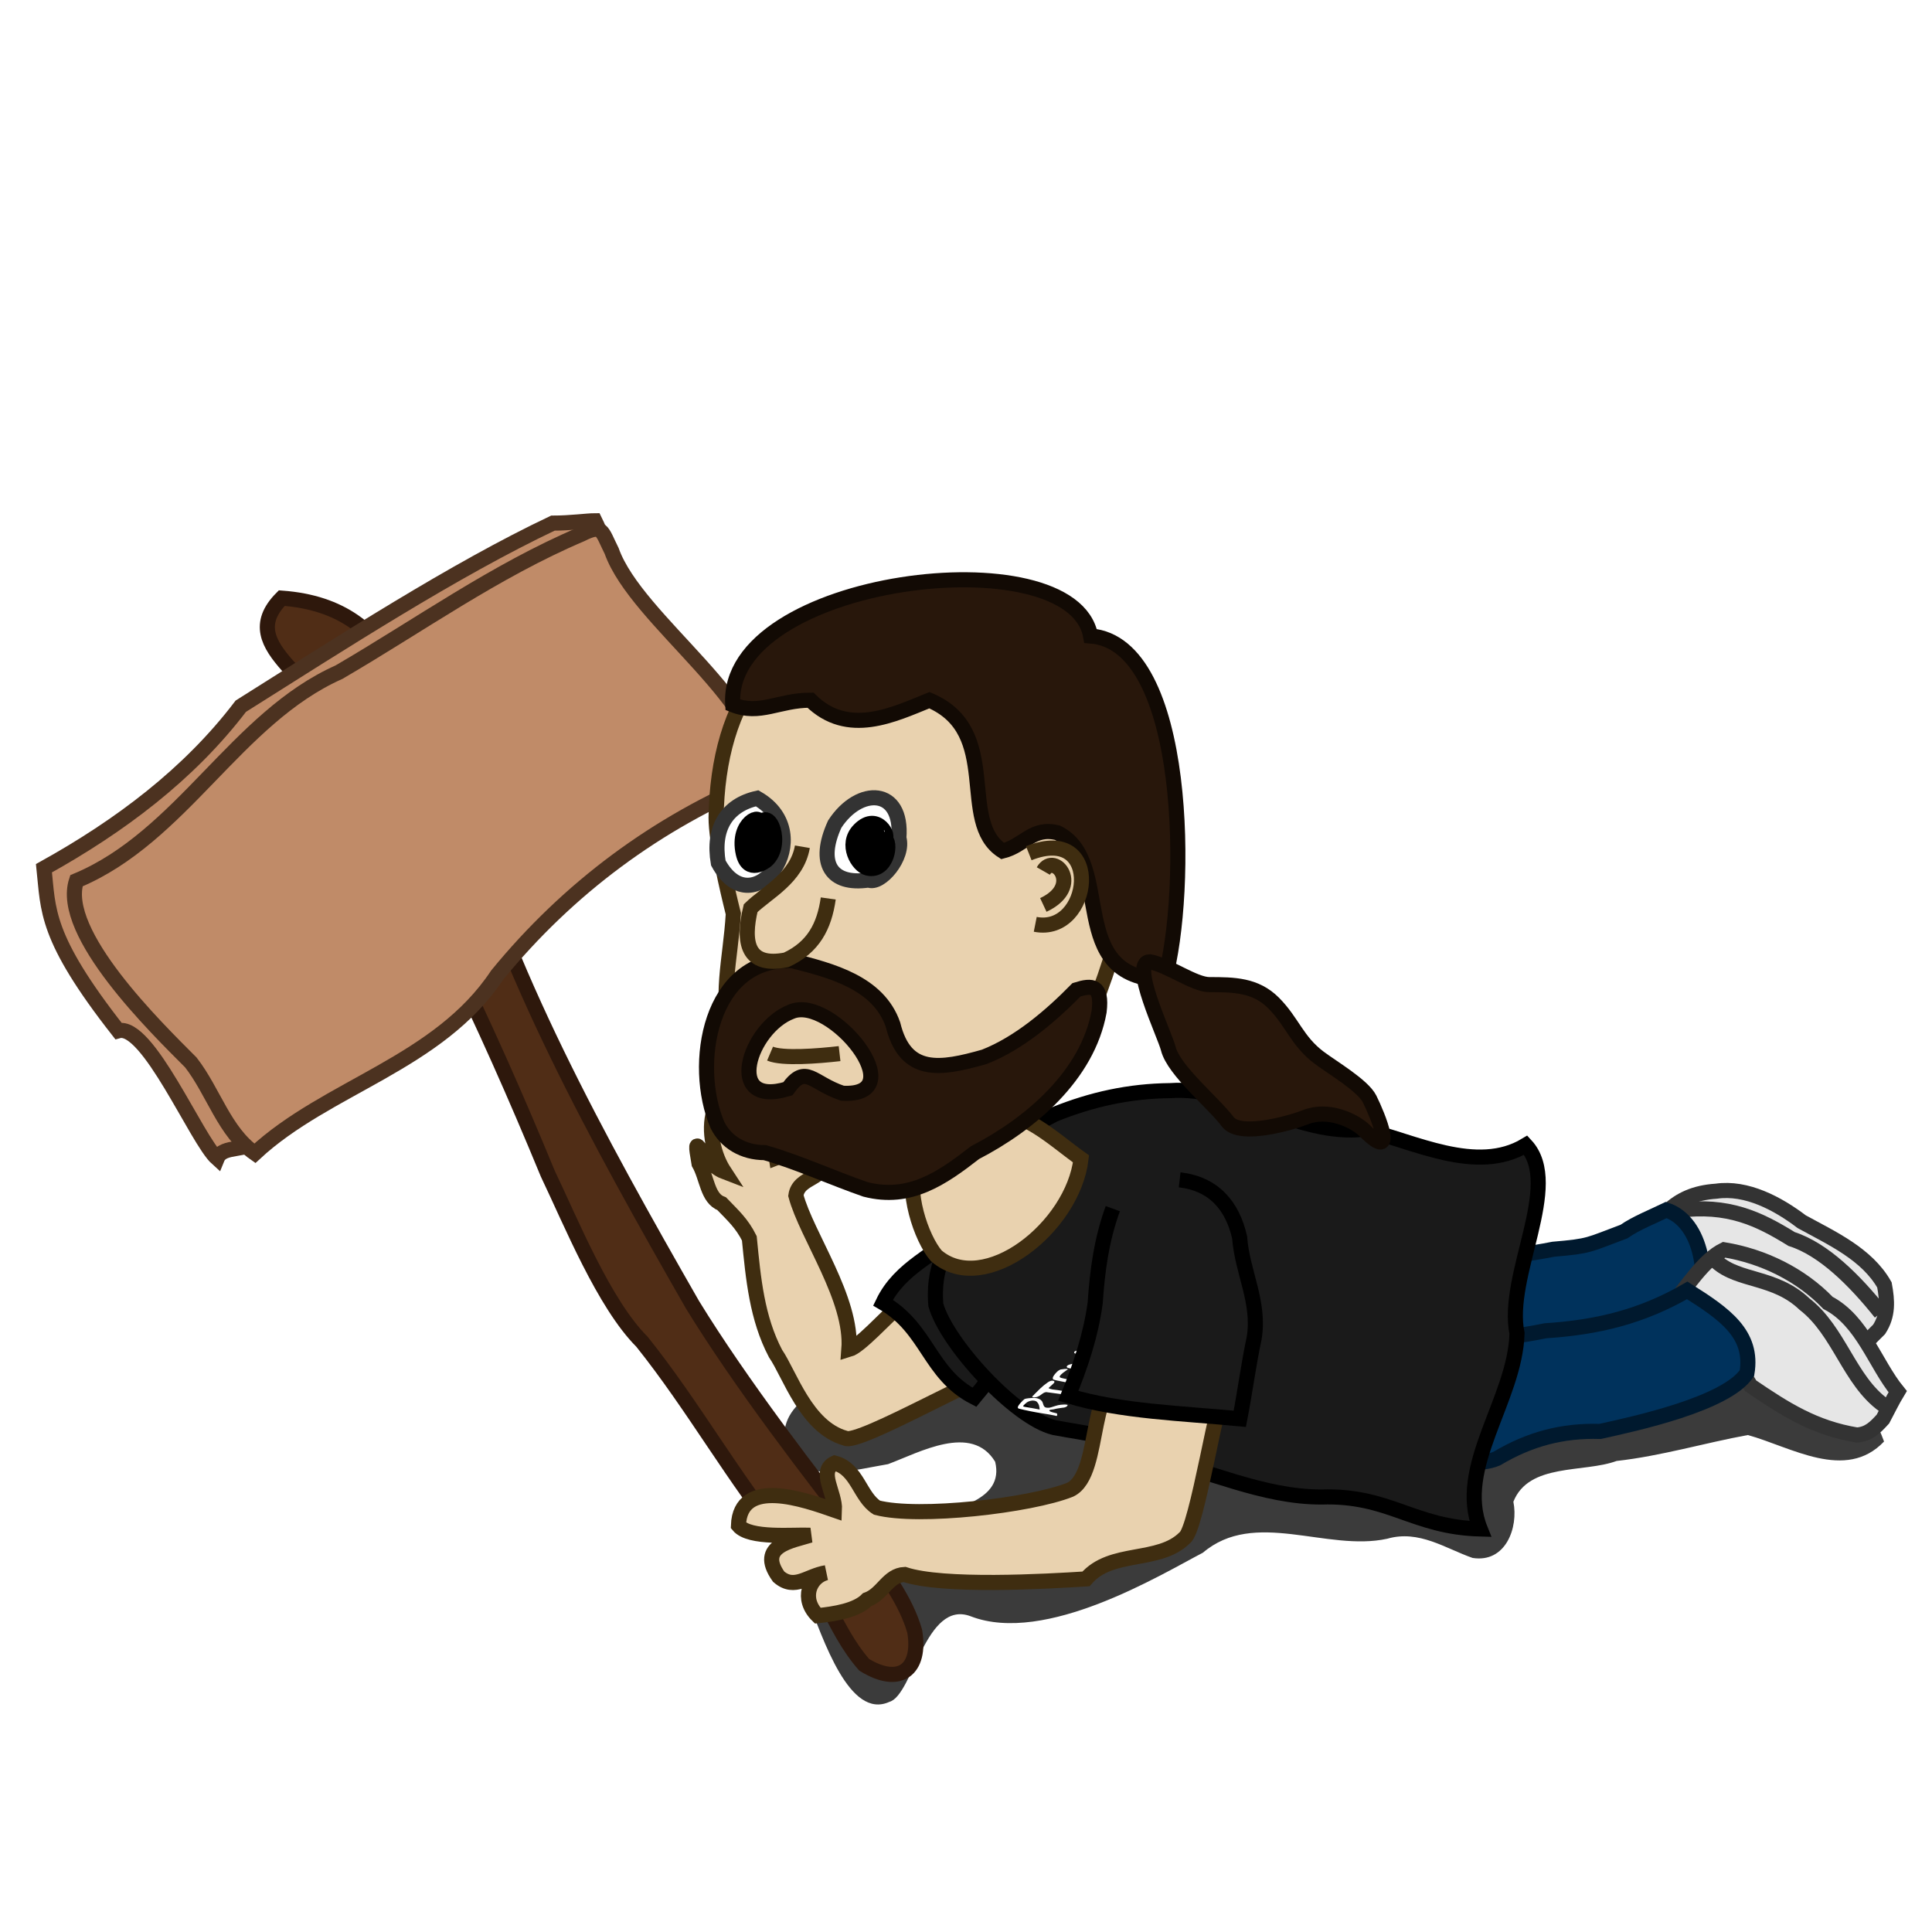 <?xml version="1.0" encoding="UTF-8" standalone="no"?>
<!-- Created with Inkscape (http://www.inkscape.org/) -->
<svg
   xmlns:dc="http://purl.org/dc/elements/1.1/"
   xmlns:cc="http://creativecommons.org/ns#"
   xmlns:rdf="http://www.w3.org/1999/02/22-rdf-syntax-ns#"
   xmlns:svg="http://www.w3.org/2000/svg"
   xmlns="http://www.w3.org/2000/svg"
   xmlns:sodipodi="http://sodipodi.sourceforge.net/DTD/sodipodi-0.dtd"
   xmlns:inkscape="http://www.inkscape.org/namespaces/inkscape"
   width="128"
   height="128"
   id="svg2"
   sodipodi:version="0.32"
   inkscape:version="0.46"
   version="1.0"
   sodipodi:docname="countdown-16.svg"
   inkscape:output_extension="org.inkscape.output.svg.inkscape">
  <defs
     id="defs4">
    <filter
       inkscape:collect="always"
       id="filter3640"
       x="-0.063"
       width="1.126"
       y="-0.195"
       height="1.389">
      <feGaussianBlur
         inkscape:collect="always"
         stdDeviation="2.233"
         id="feGaussianBlur3642" />
    </filter>
  </defs>
  <sodipodi:namedview
     id="base"
     pagecolor="#ffffff"
     bordercolor="#666666"
     borderopacity="1.0"
     gridtolerance="10000"
     guidetolerance="10"
     objecttolerance="10"
     inkscape:pageopacity="0.0"
     inkscape:pageshadow="2"
     inkscape:zoom="1"
     inkscape:cx="64.334166"
     inkscape:cy="54.556305"
     inkscape:document-units="px"
     inkscape:current-layer="layer1"
     showgrid="false"
     inkscape:window-width="1538"
     inkscape:window-height="961"
     inkscape:window-x="127"
     inkscape:window-y="31" />
  <g
     inkscape:label="Layer 1"
     inkscape:groupmode="layer"
     id="layer1">
    <path
       style="fill:#000000;fill-opacity:0.766;fill-rule:evenodd;stroke:none;stroke-width:1px;stroke-linecap:butt;stroke-linejoin:miter;stroke-opacity:1;filter:url(#filter3640)"
       d="M 39.417,61.661 C 30.681,61.694 21.675,63.366 14.51,68.567 C 11.855,69.409 7.417,71.052 8.51,74.63 C 9.833,77.424 13.919,76.181 16.354,75.786 C 18.779,74.884 22.815,72.606 24.635,75.599 C 25.371,78.623 21.433,79.177 19.417,79.942 C 16.68,80.293 8.433,82.917 10.071,86.052 C 11.349,89.39 13.386,95.56 16.458,94.163 C 18.301,93.653 19.235,86.195 22.757,87.552 C 28.531,89.776 37.462,84.315 40.698,82.63 C 44.695,79.23 50.259,82.576 54.946,81.552 C 57.406,80.842 59.451,82.308 61.542,83.036 C 64.103,83.444 65.102,80.689 64.698,78.692 C 65.89,75.678 70.145,76.476 72.677,75.54 C 76.128,75.157 79.522,74.135 82.823,73.536 C 86.152,74.45 90.384,77.159 93.354,74.036 C 91.227,68.039 84.494,66.348 78.917,65.192 C 69.218,63.51 59.065,64.564 49.605,61.888 C 46.212,61.737 42.813,61.567 39.417,61.661 z"
       id="path2691"
       transform="matrix(0.857,0,0,0.857,44.819,32.055)"
       sodipodi:nodetypes="ccccccccscccccccccc" />
    <path
       style="fill:#502d16;fill-rule:evenodd;stroke:#2e180c;stroke-width:1px;stroke-linecap:butt;stroke-linejoin:miter;stroke-opacity:1"
       d="M 22.237,48.99 C 27.881,58.922 31.935,67.187 36.288,77.748 C 37.839,80.99 40.013,86.375 42.534,88.895 C 45.96,93.175 48.642,98.031 52.124,102.271 C 54.471,104.63 55.107,107.846 57.254,110.296 C 59.59,111.735 61.036,110.635 60.6,108.067 C 59.995,105.982 58.63,104.285 57.477,102.494 C 53.671,97.643 49.069,91.641 45.879,86.443 C 39.626,75.528 33.289,64.02 30.489,53.226 C 26.955,47.199 26.746,40.229 18.668,39.627 C 15.308,42.999 21.86,45.069 22.237,48.99 z"
       id="path2413"
       sodipodi:nodetypes="ccccccccccc" />
    <path
       style="fill:#c08b68;fill-opacity:1;fill-rule:evenodd;stroke:#4c3220;stroke-width:1px;stroke-linecap:butt;stroke-linejoin:miter;stroke-opacity:1"
       d="M 39.411,34.5 C 38.924,34.5 37.803,34.658 36.631,34.658 C 30.107,37.748 22.657,42.564 15.953,46.788 C 12.517,51.311 7.907,54.75 2.913,57.522 C 3.211,60.289 2.962,62.077 7.838,68.295 C 9.78,67.755 13.045,75.552 14.387,76.753 C 14.781,75.783 16.492,76.392 16.987,75.43 C 21.818,61.088 37.552,51.835 39.857,36.729 C 39.857,35.774 39.87,35.418 39.411,34.5 z"
       id="path3191"
       sodipodi:nodetypes="ccccccccc" />
    <path
       style="fill:#c08b68;fill-opacity:1;fill-rule:evenodd;stroke:#4c3220;stroke-width:1px;stroke-linecap:butt;stroke-linejoin:miter;stroke-opacity:1"
       d="M 5.063,58.353 C 12.057,55.439 15.633,47.575 22.46,44.532 C 27.798,41.42 32.777,37.836 38.519,35.392 C 39.924,34.69 39.844,35.142 40.526,36.506 C 42.172,41.144 51.159,46.839 50.34,51.666 C 43.518,54.5 37.665,58.828 32.943,64.596 C 29.044,70.473 21.676,71.972 16.884,76.411 C 14.858,74.987 14.153,72.333 12.646,70.392 C 10.368,68.107 3.922,61.833 5.063,58.353 z"
       id="path2415"
       sodipodi:nodetypes="ccccccccc" />
    <g
       id="g2678"
       transform="matrix(0.67,-0.534,0.535,0.67,-74.458,138.539)">
      <path
         sodipodi:nodetypes="cccccccc"
         id="path2641"
         d="M 209.337,90.923 C 211.191,93.113 212.667,96.692 215.256,98.692 C 216.224,98.921 217.237,98.685 218.219,98.598 C 219.453,98.185 220.093,97.269 220.68,96.17 C 221.112,93.452 219.753,90.817 218.731,88.362 C 218.17,86.136 217.087,83.601 215.041,82.406 C 212.264,80.476 210.207,81.342 207.115,82.27 C 207.961,85.132 208.71,88.007 209.337,90.923 z"
         style="fill:#e6e6e6;fill-rule:evenodd;stroke:#333333;stroke-width:1.167px;stroke-linecap:butt;stroke-linejoin:miter;stroke-opacity:1" />
      <path
         sodipodi:nodetypes="ccc"
         id="path2643"
         d="M 219.107,97.684 C 219.106,94.484 218.732,91.092 217.284,88.922 C 216.294,86.153 215.156,83.738 211.788,81.718"
         style="fill:none;fill-rule:evenodd;stroke:#333333;stroke-width:1.167px;stroke-linecap:butt;stroke-linejoin:miter;stroke-opacity:1" />
    </g>
    <path
       style="fill:#00325c;fill-opacity:1;fill-rule:evenodd;stroke:#00192e;stroke-width:1px;stroke-linecap:butt;stroke-linejoin:miter;stroke-opacity:1"
       d="M 96.123,91.451 C 96.802,91.432 98.631,91.692 99.692,91.232 C 100.508,90.879 101.303,90.441 102.071,90.064 C 104.111,89.171 106.326,89.54 108.468,89.237 C 110.226,88.409 111.198,88.939 112.226,87.394 C 113.418,84.833 112.767,80.935 110.393,80.166 C 109.599,80.555 108.375,81.04 107.593,81.593 C 105.192,82.487 105.383,82.554 102.912,82.765 C 99.725,83.399 96.526,83.464 93.373,84.266 C 93.092,86.225 94.54,90.593 96.123,91.451 z"
       id="path2633"
       sodipodi:nodetypes="cscccccccc" />
    <g
       id="g2682"
       transform="matrix(0.723,-0.46,0.46,0.723,-83.623,115.199)">
      <path
         sodipodi:nodetypes="cccccccc"
         id="path2637"
         d="M 211.177,102.01 C 212.455,104.983 213.587,107.413 216.071,109.637 C 216.9,110.073 217.573,109.9 218.429,109.672 C 219.126,109.28 219.8,108.855 220.527,108.498 C 220.2,105.754 221.173,102.435 219.665,99.819 C 219.068,96.86 217.394,94.099 215.091,92.037 C 213.298,91.832 211.163,92.925 209.338,93.455 C 210.779,95.993 211.305,99.116 211.177,102.01 z"
         style="fill:#e6e6e6;fill-rule:evenodd;stroke:#333333;stroke-width:1.167px;stroke-linecap:butt;stroke-linejoin:miter;stroke-opacity:1" />
      <path
         sodipodi:nodetypes="ccc"
         id="path2639"
         d="M 219.058,108.814 C 217.831,105.752 219.234,102.126 218.08,98.912 C 217.318,95.86 214.741,94.745 214.11,92.519"
         style="fill:none;fill-rule:evenodd;stroke:#333333;stroke-width:1.167px;stroke-linecap:butt;stroke-linejoin:miter;stroke-opacity:1" />
    </g>
    <path
       sodipodi:nodetypes="cccccccccccccccc"
       id="path2686"
       d="M 56.241,89.411 C 56.508,86.057 53.44,81.869 52.729,79.209 C 52.916,77.872 54.843,78.2 54.58,76.66 C 53.641,75.849 52.514,76.289 51.43,76.709 C 51.14,74.951 51.595,72.958 49.251,72.464 C 48.728,73.506 48.858,74.893 49.253,75.912 C 48.431,74.989 48.575,71.439 47.298,73.61 C 46.888,74.953 47.307,76.587 47.99,77.632 C 46.445,77.043 45.851,74.448 46.312,77.088 C 46.853,78.029 46.858,79.397 47.815,79.75 C 48.575,80.541 49.148,81.047 49.645,82.04 C 49.906,84.708 50.148,87.331 51.38,89.674 C 52.331,91.054 53.4,94.542 55.994,95.282 C 56.832,95.806 65.894,90.475 66.802,90.751 C 69.156,89.884 63.78,87.796 63.338,85.349 C 62.626,82.208 57.688,88.988 56.241,89.411 z"
       style="fill:#e9d2af;fill-opacity:1;fill-rule:evenodd;stroke:#3f2d10;stroke-width:1px;stroke-linecap:butt;stroke-linejoin:miter;stroke-opacity:1" />
    <path
       style="fill:#1a1a1a;fill-opacity:1;fill-rule:evenodd;stroke:#000000;stroke-width:1px;stroke-linecap:butt;stroke-linejoin:miter;stroke-opacity:1"
       d="M 66.628,79.115 C 63.648,80.602 65.895,78.8 63.914,81.417 C 62.007,83.084 59.617,83.977 58.501,86.305 C 61.492,88.042 61.534,91.016 64.559,92.576 C 67.38,89.229 67.987,86.832 69.505,82.793"
       id="path2593"
       sodipodi:nodetypes="ccccc" />
    <path
       id="path2635"
       d="M 95.598,96.853 C 96.277,96.835 98.106,97.094 99.167,96.634 C 101.339,95.341 103.504,94.762 106.012,94.835 C 108.347,94.32 114.381,93.014 115.74,90.972 C 116.172,88.386 114.289,87.072 111.783,85.491 C 108.78,87.228 105.855,87.942 102.387,88.167 C 99.197,88.827 96.023,88.861 92.848,89.668 C 92.567,91.627 94.014,95.995 95.598,96.853 z"
       style="fill:#00325c;fill-opacity:1;fill-rule:evenodd;stroke:#00192e;stroke-width:1px;stroke-linecap:butt;stroke-linejoin:miter;stroke-opacity:1"
       sodipodi:nodetypes="cccccccc" />
    <path
       style="fill:#1a1a1a;fill-opacity:1;fill-rule:evenodd;stroke:#000000;stroke-width:1px;stroke-linecap:butt;stroke-linejoin:miter;stroke-opacity:1"
       d="M 101.086,75.872 C 97.817,77.844 93.644,75.593 90.321,74.822 C 85.968,75.279 81.854,71.948 77.523,72.257 C 74.831,72.285 72.336,72.83 69.853,73.834 C 67.593,75.063 63.874,76.62 63.385,79.172 C 63.409,82.536 61.743,83.076 62,86.449 C 62.716,89.011 67.256,93.947 69.828,94.578 C 72.166,95.022 74.31,95.159 76.284,96.546 C 80.017,97.399 83.68,99.186 87.543,99.181 C 92.058,99.035 93.604,101.177 98.069,101.3 C 96.42,97.195 100.389,92.723 100.506,88.338 C 99.715,84.537 103.521,78.501 101.086,75.872 z"
       id="path2581"
       sodipodi:nodetypes="cccccccccccc" />
    <path
       style="fill:#e9d2af;fill-opacity:1;fill-rule:evenodd;stroke:#3f2d10;stroke-width:1px;stroke-linecap:butt;stroke-linejoin:miter;stroke-opacity:1"
       d="M 70.898,98.699 C 68.265,99.75 60.856,100.604 58.101,99.886 C 56.955,99.17 56.814,97.322 55.301,96.934 C 54.176,97.461 55.346,98.892 55.287,100.052 C 53.337,99.375 49.031,97.829 48.924,101.067 C 49.663,101.969 52.58,101.659 53.672,101.714 C 52.493,102.087 50.125,102.406 51.588,104.458 C 52.648,105.379 53.495,104.395 54.729,104.198 C 53.619,104.484 53.046,105.942 54.177,107.042 C 55.256,106.932 56.737,106.712 57.45,105.983 C 58.482,105.611 58.82,104.36 59.93,104.312 C 62.474,105.161 69.307,104.776 71.95,104.606 C 73.622,102.657 76.759,103.6 78.488,101.887 C 79.308,101.336 80.678,92.133 81.3,91.417 C 81.467,88.915 77.475,91.9 75.059,91.306 C 71.899,90.676 73.135,97.644 70.898,98.699 z"
       id="path2645"
       sodipodi:nodetypes="cccccccccccccccc" />
    <path
       style="font-size:12px;font-style:normal;font-variant:normal;font-weight:normal;font-stretch:normal;fill:#ffffff;fill-opacity:1;stroke:none;stroke-width:1px;stroke-linecap:butt;stroke-linejoin:miter;stroke-opacity:1;font-family:Rufscript;-inkscape-font-specification:Rufscript"
       d="M 70.048,93.758 C 70.016,93.789 70.012,93.845 69.927,93.794 C 69.392,93.676 68.805,93.614 68.267,93.498 C 68.002,93.443 67.735,93.388 67.484,93.321 C 67.38,93.255 67.456,93.169 67.494,93.099 C 67.596,92.956 67.728,92.817 67.886,92.685 C 68.042,92.638 68.24,92.627 68.424,92.615 C 68.676,92.602 68.903,92.683 68.987,92.785 C 69.123,92.911 69.084,93.055 69.188,93.185 C 69.234,93.274 69.472,93.293 69.622,93.242 C 69.841,93.183 70.024,93.094 70.281,93.068 C 70.426,93.054 70.595,93.041 70.729,93.075 C 70.748,93.154 70.606,93.256 70.405,93.264 C 70.239,93.295 70.046,93.31 69.895,93.349 C 69.781,93.401 69.422,93.374 69.542,93.491 C 69.638,93.56 69.827,93.588 69.978,93.629 C 70.067,93.64 70.023,93.689 70.042,93.72 C 70.044,93.733 70.046,93.745 70.048,93.758 z M 68.881,93.386 C 68.862,93.214 68.857,93.034 68.693,92.874 C 68.631,92.803 68.433,92.765 68.283,92.808 C 68.024,92.868 67.93,93.001 67.818,93.111 C 67.676,93.205 68.012,93.222 68.147,93.25 C 68.398,93.287 68.636,93.341 68.881,93.386 z M 71.278,92.561 C 70.909,92.479 70.547,92.385 70.142,92.342 C 69.863,92.305 69.584,92.268 69.305,92.23 C 69.133,92.256 69.062,92.349 68.961,92.411 C 68.857,92.492 68.693,92.597 68.452,92.573 C 68.277,92.545 68.51,92.439 68.524,92.381 C 68.8,92.11 69.054,91.833 69.421,91.584 C 69.502,91.526 69.684,91.424 69.835,91.502 C 69.91,91.577 69.794,91.658 69.726,91.726 C 69.64,91.804 69.548,91.881 69.469,91.961 C 69.584,92.06 69.864,92.069 70.078,92.098 C 70.527,92.163 70.959,92.253 71.362,92.362 C 71.533,92.395 71.636,92.48 71.452,92.539 C 71.41,92.56 71.34,92.577 71.278,92.561 z M 71.352,91.514 C 71.413,91.589 71.68,91.578 71.837,91.598 C 72.022,91.612 72.25,91.613 72.372,91.686 C 72.444,91.77 72.233,91.877 72.034,91.832 C 71.444,91.746 70.878,91.629 70.308,91.519 C 70.13,91.48 69.932,91.451 69.778,91.394 C 69.695,91.274 69.809,91.149 69.892,91.036 C 69.989,90.93 70.07,90.812 70.263,90.732 C 70.403,90.716 70.651,90.662 70.757,90.716 C 70.551,90.868 70.296,91.014 70.207,91.191 C 70.163,91.285 70.434,91.317 70.579,91.352 C 70.751,91.4 71.021,91.411 71.117,91.313 C 71.254,91.209 71.219,91.065 71.443,90.984 C 71.667,90.922 71.797,91.058 71.711,91.137 C 71.637,91.27 71.497,91.394 71.352,91.514 z M 74.608,90.311 C 74.366,90.294 74.148,90.236 73.924,90.193 C 73.206,90.044 72.517,89.868 71.793,89.725 C 71.741,89.733 71.892,89.821 71.915,89.859 C 72.034,89.972 72.102,90.099 72.153,90.219 C 72.285,90.197 72.506,90.112 72.612,90.167 C 72.729,90.262 72.555,90.34 72.345,90.345 C 71.951,90.403 71.554,90.458 71.164,90.521 C 71.807,90.643 72.454,90.762 73.082,90.899 C 73.256,90.935 73.229,91.072 73.046,91.092 C 72.851,91.098 72.683,91.041 72.507,91.012 C 71.931,90.891 71.355,90.769 70.792,90.636 C 70.615,90.597 70.663,90.496 70.767,90.44 C 70.912,90.374 71.122,90.333 71.332,90.341 C 71.47,90.33 71.772,90.352 71.765,90.268 C 71.662,90.134 71.568,89.998 71.459,89.865 C 71.376,89.793 71.355,89.7 71.188,89.654 C 71.109,89.591 71.231,89.454 71.427,89.495 C 71.812,89.558 72.178,89.642 72.561,89.707 C 73.14,89.82 73.7,89.953 74.292,90.051 C 74.46,90.067 74.663,90.092 74.677,90.184 C 74.696,90.224 74.739,90.3 74.608,90.311 z"
       id="text2415" />
    <path
       style="fill:#1a1a1a;fill-opacity:1;fill-rule:evenodd;stroke:#000000;stroke-width:1px;stroke-linecap:butt;stroke-linejoin:miter;stroke-opacity:1"
       d="M 73.726,80.076 C 72.978,82.123 72.704,84.174 72.559,86.324 C 72.269,88.467 71.592,90.489 70.774,92.475 C 74.242,93.528 78.384,93.639 82.14,93.999 C 82.485,92.218 82.714,90.425 83.093,88.646 C 83.483,86.259 82.292,84.264 82.13,81.989 C 81.655,79.866 80.396,78.425 78.155,78.168"
       id="path2585"
       sodipodi:nodetypes="ccccccc" />
    <path
       style="fill:#e9d2af;fill-opacity:1;fill-rule:evenodd;stroke:#3f2d10;stroke-width:1px;stroke-linecap:butt;stroke-linejoin:miter;stroke-opacity:1"
       d="M 60.062,40.635 C 51.105,40.582 47.562,46.489 47.442,54.171 C 47.442,55.778 48.185,58.941 48.584,60.534 C 48.398,63.671 47.621,66.041 48.547,69.103 C 49.624,73.434 52.535,75.74 56.729,76.674 C 60.451,76.601 65.454,75.337 68.243,72.737 C 72.238,69.47 73.441,63.941 74.91,59.109 C 75.432,54.493 73.191,50.089 71.88,45.783 C 70.053,41.072 64.528,39.975 60.062,40.635 z"
       id="path2550"
       sodipodi:nodetypes="ccccccccc" />
    <path
       style="fill:#28170b;fill-rule:evenodd;stroke:#120a04;stroke-width:1px;stroke-linecap:butt;stroke-linejoin:miter;stroke-opacity:1"
       d="M 48.547,46.692 C 47.995,38.244 71.049,35.454 72.253,42.134 C 78.73,42.631 78.762,59.212 77.153,64.918 C 70.472,64.85 73.946,57.113 70.062,55.172 C 68.407,54.758 67.854,56.026 66.425,56.383 C 63.4,54.44 66.46,48.461 61.577,46.389 C 59.193,47.352 56.171,48.838 53.698,46.389 C 51.585,46.389 50.347,47.411 48.547,46.692 z"
       id="path2554"
       sodipodi:nodetypes="cccccccc" />
    <path
       style="fill:#28170b;fill-rule:evenodd;stroke:#120a04;stroke-width:1px;stroke-linecap:butt;stroke-linejoin:miter;stroke-opacity:1"
       d="M 76.191,63.72 C 74.837,63.72 77.168,68.537 77.403,69.474 C 77.766,70.926 80.395,73.058 81.342,74.32 C 82.146,75.391 85.601,74.373 86.493,74.017 C 87.994,73.417 89.742,74.235 90.433,74.925 C 92.587,77.079 91.299,73.931 90.736,72.805 C 90.293,71.921 88.272,70.732 87.402,70.08 C 85.924,68.972 85.623,67.696 84.372,66.445 C 83.178,65.252 81.747,65.234 80.13,65.234 C 79.119,65.234 77.426,63.967 76.191,63.72 z"
       id="path2556" />
    <path
       style="fill:#e9d2af;fill-opacity:1;fill-rule:evenodd;stroke:#3f2d10;stroke-width:1px;stroke-linecap:butt;stroke-linejoin:miter;stroke-opacity:1"
       d="M 62.031,83.199 C 65.207,85.949 71.091,81.308 71.62,76.778 C 69.694,75.405 67.833,73.512 65.291,73.619 C 63.476,74.345 62.072,75.715 60.7,77.066 C 59.94,78.795 61.03,82.044 62.031,83.199 z"
       id="path2619"
       sodipodi:nodetypes="ccccc" />
    <path
       style="fill:#28170b;fill-rule:evenodd;stroke:#120a04;stroke-width:1px;stroke-linecap:butt;stroke-linejoin:miter;stroke-opacity:1"
       d="M 47.536,74.543 C 48.098,75.667 49.24,76.364 50.669,76.364 C 52.921,77.012 55.099,78.022 57.339,78.8 C 60.28,79.555 62.423,78.055 64.597,76.364 C 68.26,74.471 72.055,71.249 72.819,67.021 C 73.034,65.25 72.336,65.255 71.32,65.576 C 69.631,67.298 67.516,69.118 65.213,70.019 C 62.295,70.848 59.984,71.232 59.16,67.878 C 58.192,65.1 55.068,64.303 52.491,63.649 C 47.014,63.412 45.818,70.553 47.536,74.543 z M 52.437,67.021 C 55.08,65.906 60.587,72.7 55.812,72.429 C 53.806,71.761 53.388,70.463 52.196,72.134 C 47.944,73.422 49.621,68.089 52.437,67.021 z"
       id="path2558"
       sodipodi:nodetypes="cccccccccccccc" />
    <path
       style="fill:#ffffff;fill-rule:evenodd;stroke:#333333;stroke-width:1px;stroke-linecap:butt;stroke-linejoin:miter;stroke-opacity:1"
       d="M 55.303,54.601 C 54.132,57.169 55.038,58.675 57.545,58.304 C 58.315,58.643 59.92,56.765 59.552,55.52 C 59.827,52.176 56.926,52.103 55.303,54.601 z"
       id="path2565"
       sodipodi:nodetypes="cccc" />
    <path
       style="fill:#ffffff;fill-rule:evenodd;stroke:#333333;stroke-width:1px;stroke-linecap:butt;stroke-linejoin:miter;stroke-opacity:1"
       d="M 50.161,52.888 C 48.143,53.34 47.196,54.88 47.589,57.171 C 49.918,61.469 54.347,55.285 50.161,52.888 z"
       id="path2567"
       sodipodi:nodetypes="ccc" />
    <path
       style="fill:#e9d2af;fill-opacity:1;fill-rule:evenodd;stroke:#3f2d10;stroke-width:1px;stroke-linecap:butt;stroke-linejoin:miter;stroke-opacity:1"
       d="M 53.16,56.1 C 52.804,58.165 50.804,59.126 49.732,60.169 C 49.184,62.46 49.513,64.104 52.089,63.595 C 53.889,62.759 54.611,61.373 54.874,59.526"
       id="path2569"
       sodipodi:nodetypes="cccc" />
    <path
       style="fill:#e9d2af;fill-opacity:1;fill-rule:evenodd;stroke:#3f2d10;stroke-width:1px;stroke-linecap:butt;stroke-linejoin:miter;stroke-opacity:1"
       d="M 68.159,56.528 C 73.184,54.533 72.299,61.971 68.588,61.239"
       id="path2571"
       sodipodi:nodetypes="cc" />
    <path
       style="fill:#e9d2af;fill-opacity:1;fill-rule:evenodd;stroke:#3f2d10;stroke-width:1px;stroke-linecap:butt;stroke-linejoin:miter;stroke-opacity:1"
       d="M 69.123,57.706 C 69.853,56.427 71.774,58.717 69.123,59.955"
       id="path2573"
       sodipodi:nodetypes="cs" />
    <path
       style="fill:none;fill-rule:evenodd;stroke:#3f2d10;stroke-width:1px;stroke-linecap:butt;stroke-linejoin:miter;stroke-opacity:1"
       d="M 51.018,69.805 C 51.845,70.156 54.188,69.969 55.624,69.805"
       id="path2575"
       sodipodi:nodetypes="cc" />
    <path
       style="fill:#000000;fill-rule:evenodd;stroke:#000000;stroke-width:1px;stroke-linecap:butt;stroke-linejoin:miter;stroke-opacity:1"
       d="M 58.572,55.525 C 59.021,55.567 58.148,53.744 56.932,54.982 C 55.989,55.943 56.837,57.363 57.48,57.514 C 58.771,57.816 59.122,55.736 58.572,55.525 z"
       id="path2577"
       sodipodi:nodetypes="cssc" />
    <path
       style="fill:#000000;fill-rule:evenodd;stroke:#000000;stroke-width:1px;stroke-linecap:butt;stroke-linejoin:miter;stroke-opacity:1"
       d="M 50.269,54.651 C 50.582,53.76 48.777,54.475 49.241,56.531 C 49.561,57.949 50.697,57.076 50.783,57 C 51.934,55.98 51.003,53.38 50.269,54.651 z"
       id="path2579"
       sodipodi:nodetypes="cssc" />
    <g
       id="g3779"
       transform="matrix(0.982,0,0,0.982,-101.322,-19.876)" />
  </g>
</svg>
